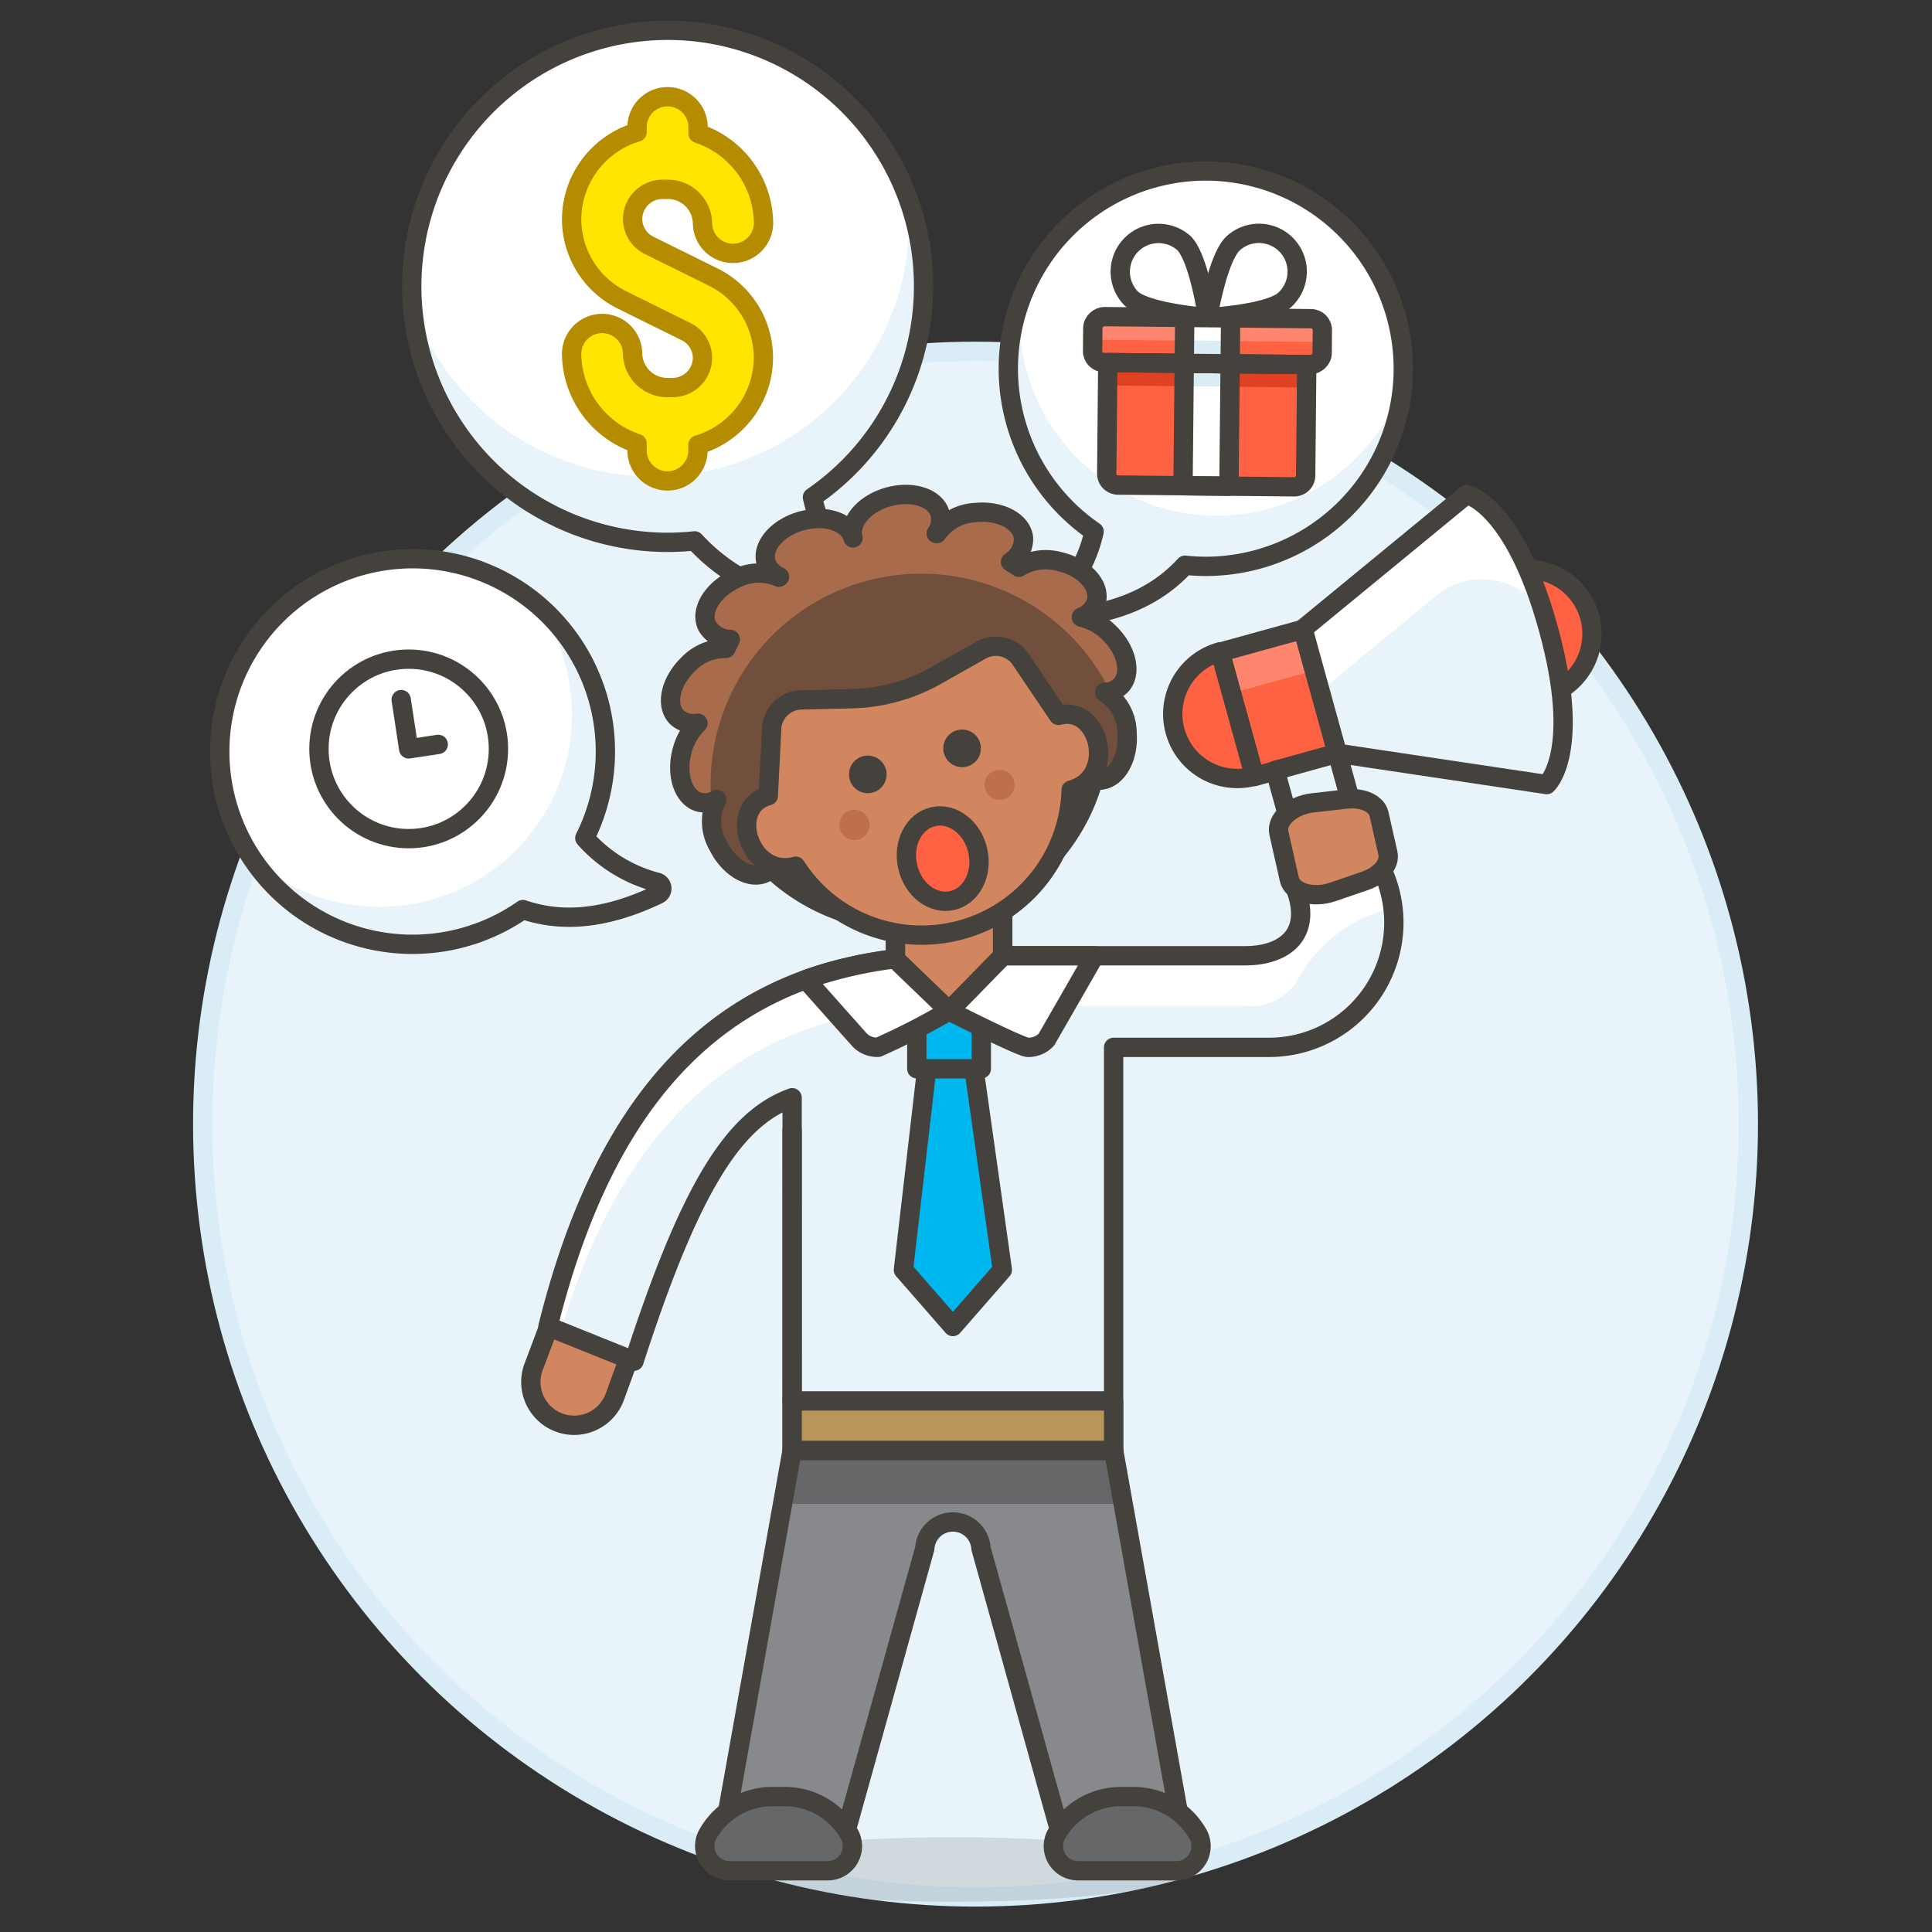 <svg xmlns="http://www.w3.org/2000/svg" viewBox="0 0 100 100"><rect x="0" y="0" width="100" height="100" fill="#333333" stroke="none"/><g class="nc-icon-wrapper"><defs/><circle class="a" cx="50.493" cy="58.185" r="40" fill="#e8f4fa" stroke="#daedf7" stroke-miterlimit="10"/><path class="b" d="M35.192 1.582a13.249 13.249 0 0 1 6.86 24.158 9.972 9.972 0 0 0 2.884 5.06.444.444 0 0 1-.336.764c-4.362-.257-6.926-1.7-8.645-3.568a13.521 13.521 0 0 1-1.4.076 13.252 13.252 0 1 1 .639-26.489z" style="" fill="#fff"/><path class="c" d="M21.391 15.936A13.227 13.227 0 0 0 47 10.189l-.038.015a12.984 12.984 0 0 1 .841 4.311 13.233 13.233 0 0 1-5.751 11.225 9.972 9.972 0 0 0 2.884 5.06.444.444 0 0 1-.336.764c-4.362-.257-6.926-1.7-8.645-3.568a13.521 13.521 0 0 1-1.4.076 13.253 13.253 0 0 1-13.2-12.131" style="" fill="#e8f4fa"/><path class="d" d="M35.192 1.582a13.249 13.249 0 0 1 6.86 24.158 9.972 9.972 0 0 0 2.884 5.06.444.444 0 0 1-.336.764c-4.362-.257-6.926-1.7-8.645-3.568a13.521 13.521 0 0 1-1.4.076 13.252 13.252 0 1 1 .639-26.489z" fill="none" stroke="#45413c" stroke-linecap="round" stroke-linejoin="round"/><path class="e" d="M34.552 24.893a1.58 1.58 0 0 1-1.578-1.578v-.36a4.944 4.944 0 0 1-3.387-4.672 1.579 1.579 0 0 1 3.157 0 1.794 1.794 0 0 0 1.808 1.776h.248a1.547 1.547 0 0 0 1.561-1.53 1.523 1.523 0 0 0-.858-1.368l-3.3-1.634a4.659 4.659 0 0 1-2.615-4.195 4.725 4.725 0 0 1 3.387-4.494v-.292a1.579 1.579 0 0 1 3.157 0v.36a4.941 4.941 0 0 1 3.387 4.67 1.579 1.579 0 0 1-3.157 0 1.794 1.794 0 0 0-1.81-1.776h-.246a1.548 1.548 0 0 0-1.562 1.531A1.524 1.524 0 0 0 33.6 12.7l3.3 1.633a4.662 4.662 0 0 1 2.613 4.2 4.727 4.727 0 0 1-3.387 4.494v.292a1.58 1.58 0 0 1-1.574 1.574z" stroke-linecap="round" stroke-linejoin="round" fill="#ffe500" stroke="#b58b00"/><g><path class="b" d="M61.931 8.862a10.231 10.231 0 0 0-5.3 18.654 7.7 7.7 0 0 1-2.227 3.906.343.343 0 0 0 .26.59c3.368-.2 5.348-1.312 6.675-2.755a10.467 10.467 0 0 0 1.083.058 10.232 10.232 0 1 0-.494-20.453z" style="" fill="#fff"/><path class="c" d="M72.588 19.946a10.213 10.213 0 0 1-19.773-4.438l.03.011a10.014 10.014 0 0 0-.65 3.33 10.219 10.219 0 0 0 4.439 8.667 7.7 7.7 0 0 1-2.227 3.906.343.343 0 0 0 .26.59c3.368-.2 5.348-1.312 6.675-2.755a10.467 10.467 0 0 0 1.083.058 10.232 10.232 0 0 0 10.2-9.366" style="" fill="#e8f4fa"/><path class="d" d="M61.931 8.862a10.231 10.231 0 0 0-5.3 18.654 7.7 7.7 0 0 1-2.227 3.906.343.343 0 0 0 .26.59c3.368-.2 5.348-1.312 6.675-2.755a10.467 10.467 0 0 0 1.083.058 10.232 10.232 0 1 0-.494-20.453z" fill="none" stroke="#45413c" stroke-linecap="round" stroke-linejoin="round"/><rect class="f" x="61.31" y="11.69" width="2.376" height="11.881" rx=".589" ry=".589" transform="rotate(-89.425 62.498 17.63)" style="" fill="#ff6242"/><path class="g" d="M56.564 18.171a.589.589 0 0 1 .595-.583l10.7.107a.59.59 0 0 1 .572.477l.011-1.081a.589.589 0 0 0-.583-.6l-10.7-.107a.588.588 0 0 0-.595.583l-.012 1.2a.579.579 0 0 0 .011.119z" style="" fill="#ff866e"/><path class="f" d="M57.338 18.767l10.3.1-.057 5.747a.591.591 0 0 1-.595.584l-9.119-.092a.59.59 0 0 1-.583-.6z" style="" fill="#ff6242"/><path class="h" d="M57.326 19.954l.012-1.188 10.297.104-.012 1.188z" style="" fill="#e04122"/><path class="b" d="M61.233 25.143l.064-6.337 2.376.024-.064 6.337z" style="" fill="#fff"/><path class="i" d="M61.286 19.994l.012-1.188 2.376.024-.012 1.188z" style="" fill="#daedf7"/><path class="d" d="M61.258 12.56c.8.746 1.252 3.88 1.252 3.88s-3.157-.241-3.956-.988a1.98 1.98 0 0 1 2.7-2.892z" fill="none" stroke="#45413c" stroke-linecap="round" stroke-linejoin="round"/><path class="d" d="M63.839 12.585c-.813.731-1.329 3.855-1.329 3.855s3.161-.177 3.975-.908a1.98 1.98 0 1 0-2.646-2.947z" fill="none" stroke="#45413c" stroke-linecap="round" stroke-linejoin="round"/><path class="d" d="M57.338 18.767l10.3.1-.057 5.747a.591.591 0 0 1-.595.584l-9.119-.092a.59.59 0 0 1-.583-.6z" fill="none" stroke="#45413c" stroke-linecap="round" stroke-linejoin="round"/><path class="d" d="M61.233 25.143l.064-6.337 2.376.024-.064 6.337z" fill="none" stroke="#45413c" stroke-linecap="round" stroke-linejoin="round"/><rect class="d" x="61.31" y="11.69" width="2.376" height="11.881" rx=".589" ry=".589" transform="rotate(-89.425 62.498 17.63)" fill="none" stroke="#45413c" stroke-linecap="round" stroke-linejoin="round"/><path class="i" d="M61.298 18.806l.024-2.376 2.376.024-.024 2.376z" style="" fill="#daedf7"/><path class="b" d="M61.31 17.616l.012-1.188 2.376.024-.012 1.188z" style="" fill="#fff"/><path class="d" d="M61.298 18.806l.024-2.376 2.376.024-.024 2.376z" fill="none" stroke="#45413c" stroke-linecap="round" stroke-linejoin="round"/></g><g><path class="b" d="M16.97 29.937a9.975 9.975 0 0 1 13.3 13.441 7.5 7.5 0 0 0 3.74 2.289.335.335 0 0 1 .055.626c-2.97 1.415-5.185 1.4-7 .787a10.18 10.18 0 0 1-.9.559 9.977 9.977 0 1 1-9.2-17.7z" style="" fill="#fff"/><circle class="j" cx="21.154" cy="38.763" r="4.645" fill="#fff" stroke="#45413c" stroke-linecap="round" stroke-linejoin="round"/><path class="d" d="M20.765 36.212l.389 2.551 1.53-.233" fill="none" stroke="#45413c" stroke-linecap="round" stroke-linejoin="round"/><path class="c" d="M27.849 31.336a9.956 9.956 0 0 1-14.8 13.1 9.978 9.978 0 0 0 13.115 3.206 10.18 10.18 0 0 0 .9-.559c1.812.608 4.027.628 7-.787a.335.335 0 0 0-.055-.626 7.5 7.5 0 0 1-3.74-2.289 9.966 9.966 0 0 0-.285-9.491 9.784 9.784 0 0 0-2.135-2.549" style="" fill="#e8f4fa"/><path class="d" d="M16.97 29.937a9.975 9.975 0 0 1 13.3 13.441 7.5 7.5 0 0 0 3.74 2.289.335.335 0 0 1 .055.626c-2.97 1.415-5.185 1.4-7 .787a10.18 10.18 0 0 1-.9.559 9.977 9.977 0 1 1-9.2-17.7z" fill="none" stroke="#45413c" stroke-linecap="round" stroke-linejoin="round"/></g><g><circle class="k" cx="79.061" cy="32.806" r="3.339" stroke="#45413c" stroke-linecap="round" stroke-linejoin="round" fill="#ff6242"/><path class="f" d="M63.149 33.757l4.292-1.184 1.775 6.437-4.291 1.184z" style="" fill="#ff6242"/><path class="g" d="M63.151 33.736l4.291-1.185.593 2.146-4.291 1.185z" style="" fill="#ff866e"/><path class="d" d="M63.149 33.757l4.292-1.184 1.775 6.437-4.291 1.184z" fill="none" stroke="#45413c" stroke-linecap="round" stroke-linejoin="round"/><path class="k" d="M63.151 33.737a3.339 3.339 0 1 0 1.779 6.437z" stroke="#45413c" stroke-linecap="round" stroke-linejoin="round" fill="#ff6242"/><path class="b" d="M67.443 32.551l8.47-6.959s2.442.48 4.221 6.918-.071 8.1-.071 8.1l-10.842-1.622z" style="" fill="#fff"/><path class="l" d="M66.002 39.878l3.219-.89 1.778 6.438-3.218.889z" fill="#e8f4fa" stroke="#45413c" stroke-linecap="round" stroke-linejoin="round"/><path class="c" d="M68.332 35.77l6.113-5.022a3.762 3.762 0 0 1 5.475 1.025q.108.354.214.737c1.778 6.437-.071 8.1-.071 8.1l-10.842-1.622z" style="" fill="#e8f4fa"/><path class="d" d="M67.443 32.551l8.47-6.959s2.442.48 4.221 6.918-.071 8.1-.071 8.1l-10.842-1.622z" fill="none" stroke="#45413c" stroke-linecap="round" stroke-linejoin="round"/><path class="c" d="M41 75.07h16.641V54.211h7.953a6.457 6.457 0 0 0 5.739-9.591l-4.243 1.461c.834 2.365-.7 3.389-2.644 3.389H49.321c-11.867 0-17.988 7.289-20.957 19.191l4.453 1.792c2.968-9.183 5.24-12.569 8.183-13.635z" style="" fill="#e8f4fa"/><path class="b" d="M72.091 46.948l-.758.26a7.419 7.419 0 0 0-4.221 3.617 2.824 2.824 0 0 1-2.666 1.233H49.321c-11.07 0-17.138 6.347-20.313 16.862l-.644-.259c2.969-11.9 9.09-19.191 20.957-19.191h15.125c1.948 0 3.478-1.024 2.644-3.389l4.243-1.461a6.5 6.5 0 0 1 .758 2.328z" style="" fill="#fff"/><path class="m" d="M41 75.07l-3.782 21.18h6.161l4.487-16.1a1.458 1.458 0 0 1 2.911 0l4.486 16.1h6.162l-3.784-21.18z" style="" fill="#87898c"/><path class="n" d="M58.136 77.841l-.495-2.771h-16.64l-.495 2.771h17.63z" style="" fill="#656769"/><path class="d" d="M41 75.07l-3.782 21.18h6.161l4.487-16.1a1.458 1.458 0 0 1 2.911 0l4.486 16.1h6.162l-3.784-21.18z" fill="none" stroke="#45413c" stroke-linecap="round" stroke-linejoin="round"/><ellipse class="o" cx="49.363" cy="96.763" rx="12.244" ry="1.67" fill="#45413c" opacity="0.15"/><path class="d" d="M41 75.07h16.641V54.211h7.953a6.457 6.457 0 0 0 5.739-9.591l-4.243 1.461c.834 2.365-.7 3.389-2.644 3.389H49.321c-11.867 0-17.988 7.289-20.957 19.191l4.453 1.792c2.968-9.183 5.24-12.569 8.183-13.635z" fill="none" stroke="#45413c" stroke-linecap="round" stroke-linejoin="round"/><path class="d" d="M41 72.51c.007-2.218 0-7.2 0-14" fill="none" stroke="#45413c" stroke-linecap="round" stroke-linejoin="round"/><path class="p" d="M48.567 50.145l-1.806 15.583 2.56 2.933 2.56-2.933-2.2-15.583h-1.114z" stroke="#45413c" stroke-linecap="round" stroke-linejoin="round" fill="#00b8f0"/><path class="p" d="M47.454 51.981h3.339v3.339h-3.339z" stroke="#45413c" stroke-linecap="round" stroke-linejoin="round" fill="#00b8f0"/><path class="j" d="M53.192 54.211a1.279 1.279 0 0 0 .97-.4l2.493-4.338h-7.334l-.2 2.853s3.704 1.874 4.071 1.885z" fill="#fff" stroke="#45413c" stroke-linecap="round" stroke-linejoin="round"/><path class="q" d="M27.613 70.765a2.24 2.24 0 0 0 4.209 1.535l.715-1.961-4.137-1.664z" stroke="#45413c" stroke-linecap="round" stroke-linejoin="round" fill="#d18660"/><path class="r" d="M37.764 96.83a1.275 1.275 0 0 1-1.148-1.856 3.84 3.84 0 0 1 3.362-1.984h.64a3.84 3.84 0 0 1 3.363 1.984 1.276 1.276 0 0 1-1.149 1.856z" stroke="#45413c" stroke-linecap="round" stroke-linejoin="round" fill="#656769"/><path class="r" d="M60.878 96.83a1.275 1.275 0 0 0 1.148-1.856 3.838 3.838 0 0 0-3.362-1.984h-.64a3.838 3.838 0 0 0-3.362 1.984 1.275 1.275 0 0 0 1.148 1.856z" stroke="#45413c" stroke-linecap="round" stroke-linejoin="round" fill="#656769"/><path class="s" d="M41.001 72.51h16.64v2.56h-16.64z" stroke="#45413c" stroke-linecap="round" stroke-linejoin="round" fill="#b89558"/><path class="q" d="M71.38 42.142l.457 2.022c.124.547-.377 1.152-1.183 1.428l-1.673.574c-1.02.35-2.09.039-2.246-.653l-.541-2.4c-.157-.692.676-1.433 1.747-1.556l1.757-.2c.847-.093 1.559.237 1.682.785z" stroke="#45413c" stroke-linecap="round" stroke-linejoin="round" fill="#d18660"/><path class="j" d="M41.709 50.7a22.155 22.155 0 0 1 7.612-1.232l-.2 2.853a35.987 35.987 0 0 1-3.673 1.888 1.281 1.281 0 0 1-.971-.4z" fill="#fff" stroke="#45413c" stroke-linecap="round" stroke-linejoin="round"/><path class="t" d="M51.896 49.485l-2.772 2.838-2.778-2.674.006-4.985h5.55l-.006 4.821z" stroke="#45413c" stroke-linecap="round" stroke-linejoin="round" fill="#d18660" stroke-width="1.009px"/><g><path class="u" d="M58.006 35.492c.6-.62.328-1.848-.6-2.745a3.042 3.042 0 0 0-1.437-.8 1.3 1.3 0 0 0 .783-.837c.2-.838-.667-1.754-1.925-2.046a2.658 2.658 0 0 0-2.09.3c-.14-.1-.287-.189-.432-.282a1.408 1.408 0 0 0 .672-1.23c-.084-.857-1.193-1.449-2.477-1.324a2.593 2.593 0 0 0-2.007 1.09l-.035-.006a1.255 1.255 0 0 0 .2-1.016c-.229-.829-1.424-1.223-2.668-.879s-2.067 1.3-1.838 2.125c-.229-.829-1.424-1.223-2.668-.879s-2.067 1.3-1.837 2.125a1.251 1.251 0 0 0 .7.767l-.027.023a2.6 2.6 0 0 0-2.281.1c-1.167.553-1.814 1.631-1.446 2.409a1.407 1.407 0 0 0 1.208.71c-.076.154-.156.307-.225.464a2.656 2.656 0 0 0-1.949.814c-.929.9-1.2 2.125-.6 2.744a1.3 1.3 0 0 0 1.1.316 3.036 3.036 0 0 0-.822 1.425c-.337 1.246.064 2.438.894 2.663a1.217 1.217 0 0 0 .9-.136 2.5 2.5 0 0 0 .077 2.394c.576 1.155 1.668 1.779 2.438 1.395a1.062 1.062 0 0 0 .288-.219 10.108 10.108 0 0 0 16.7-4.617 1.06 1.06 0 0 0 .359.039c.858-.065 1.475-1.162 1.376-2.449a2.5 2.5 0 0 0-1.164-2.094 1.216 1.216 0 0 0 .833-.344z" style="" fill="#724f3d"/><path class="v" d="M57.405 32.747a3.042 3.042 0 0 0-1.437-.8 1.3 1.3 0 0 0 .783-.837c.2-.838-.667-1.754-1.925-2.046a2.658 2.658 0 0 0-2.09.3c-.14-.1-.287-.189-.432-.282a1.408 1.408 0 0 0 .672-1.23c-.084-.857-1.193-1.449-2.477-1.324a2.593 2.593 0 0 0-2.007 1.09l-.035-.006a1.255 1.255 0 0 0 .2-1.016c-.229-.829-1.424-1.223-2.668-.879s-2.067 1.3-1.838 2.125c-.229-.829-1.424-1.223-2.668-.879s-2.067 1.3-1.837 2.125a1.251 1.251 0 0 0 .7.767l-.027.023a2.6 2.6 0 0 0-2.281.1c-1.167.553-1.814 1.631-1.446 2.409a1.407 1.407 0 0 0 1.208.71c-.076.154-.156.307-.225.464a2.656 2.656 0 0 0-1.949.814c-.929.9-1.2 2.125-.6 2.744a1.3 1.3 0 0 0 1.1.316 3.036 3.036 0 0 0-.822 1.425c-.337 1.246.064 2.438.894 2.663a1.109 1.109 0 0 0 .618-.038 10.9 10.9 0 0 1 20.641-5.708 1.119 1.119 0 0 0 .55-.284c.593-.621.327-1.849-.602-2.746z" style="" fill="#a86c4d"/><path class="d" d="M58.006 35.492c.6-.62.328-1.848-.6-2.745a3.042 3.042 0 0 0-1.437-.8 1.3 1.3 0 0 0 .783-.837c.2-.838-.667-1.754-1.925-2.046a2.658 2.658 0 0 0-2.09.3c-.14-.1-.287-.189-.432-.282a1.408 1.408 0 0 0 .672-1.23c-.084-.857-1.193-1.449-2.477-1.324a2.593 2.593 0 0 0-2.007 1.09l-.035-.006a1.255 1.255 0 0 0 .2-1.016c-.229-.829-1.424-1.223-2.668-.879s-2.067 1.3-1.838 2.125c-.229-.829-1.424-1.223-2.668-.879s-2.067 1.3-1.837 2.125a1.251 1.251 0 0 0 .7.767l-.027.023a2.6 2.6 0 0 0-2.281.1c-1.167.553-1.814 1.631-1.446 2.409a1.407 1.407 0 0 0 1.208.71c-.076.154-.156.307-.225.464a2.656 2.656 0 0 0-1.949.814c-.929.9-1.2 2.125-.6 2.744a1.3 1.3 0 0 0 1.1.316 3.036 3.036 0 0 0-.822 1.425c-.337 1.246.064 2.438.894 2.663a1.217 1.217 0 0 0 .9-.136 2.5 2.5 0 0 0 .077 2.394c.576 1.155 1.668 1.779 2.438 1.395a1.062 1.062 0 0 0 .288-.219 10.108 10.108 0 0 0 16.7-4.617 1.06 1.06 0 0 0 .359.039c.858-.065 1.475-1.162 1.376-2.449a2.5 2.5 0 0 0-1.164-2.094 1.216 1.216 0 0 0 .833-.344z" fill="none" stroke="#45413c" stroke-linecap="round" stroke-linejoin="round"/><g><path class="q" d="M54.788 37.03l-1.953-2.894a1.557 1.557 0 0 0-2.059-.484l-2.3 1.3a9.344 9.344 0 0 1-4.376 1.212l-2.641.065a1.559 1.559 0 0 0-1.518 1.48l-.173 3.474c-2.143.593-.961 4.308 1.413 3.651h.006a7.74 7.74 0 0 0 14.256-3.942h.006c2.375-.66 1.482-4.454-.661-3.862z" stroke="#45413c" stroke-linecap="round" stroke-linejoin="round" fill="#d18660"/><circle class="w" cx="44.23" cy="42.699" r=".779" style="" fill="#bd704a"/><circle class="w" cx="51.739" cy="40.623" r=".779" style="" fill="#bd704a"/><circle class="x" cx="44.917" cy="40.084" r=".974" style="" fill="#45413c"/><circle class="x" cx="49.798" cy="38.735" r=".974" style="" fill="#45413c"/></g><ellipse class="k" cx="48.795" cy="44.441" rx="1.861" ry="2.226" transform="rotate(-12.676 48.796 44.442)" stroke="#45413c" stroke-linecap="round" stroke-linejoin="round" fill="#ff6242"/></g></g></g></svg>